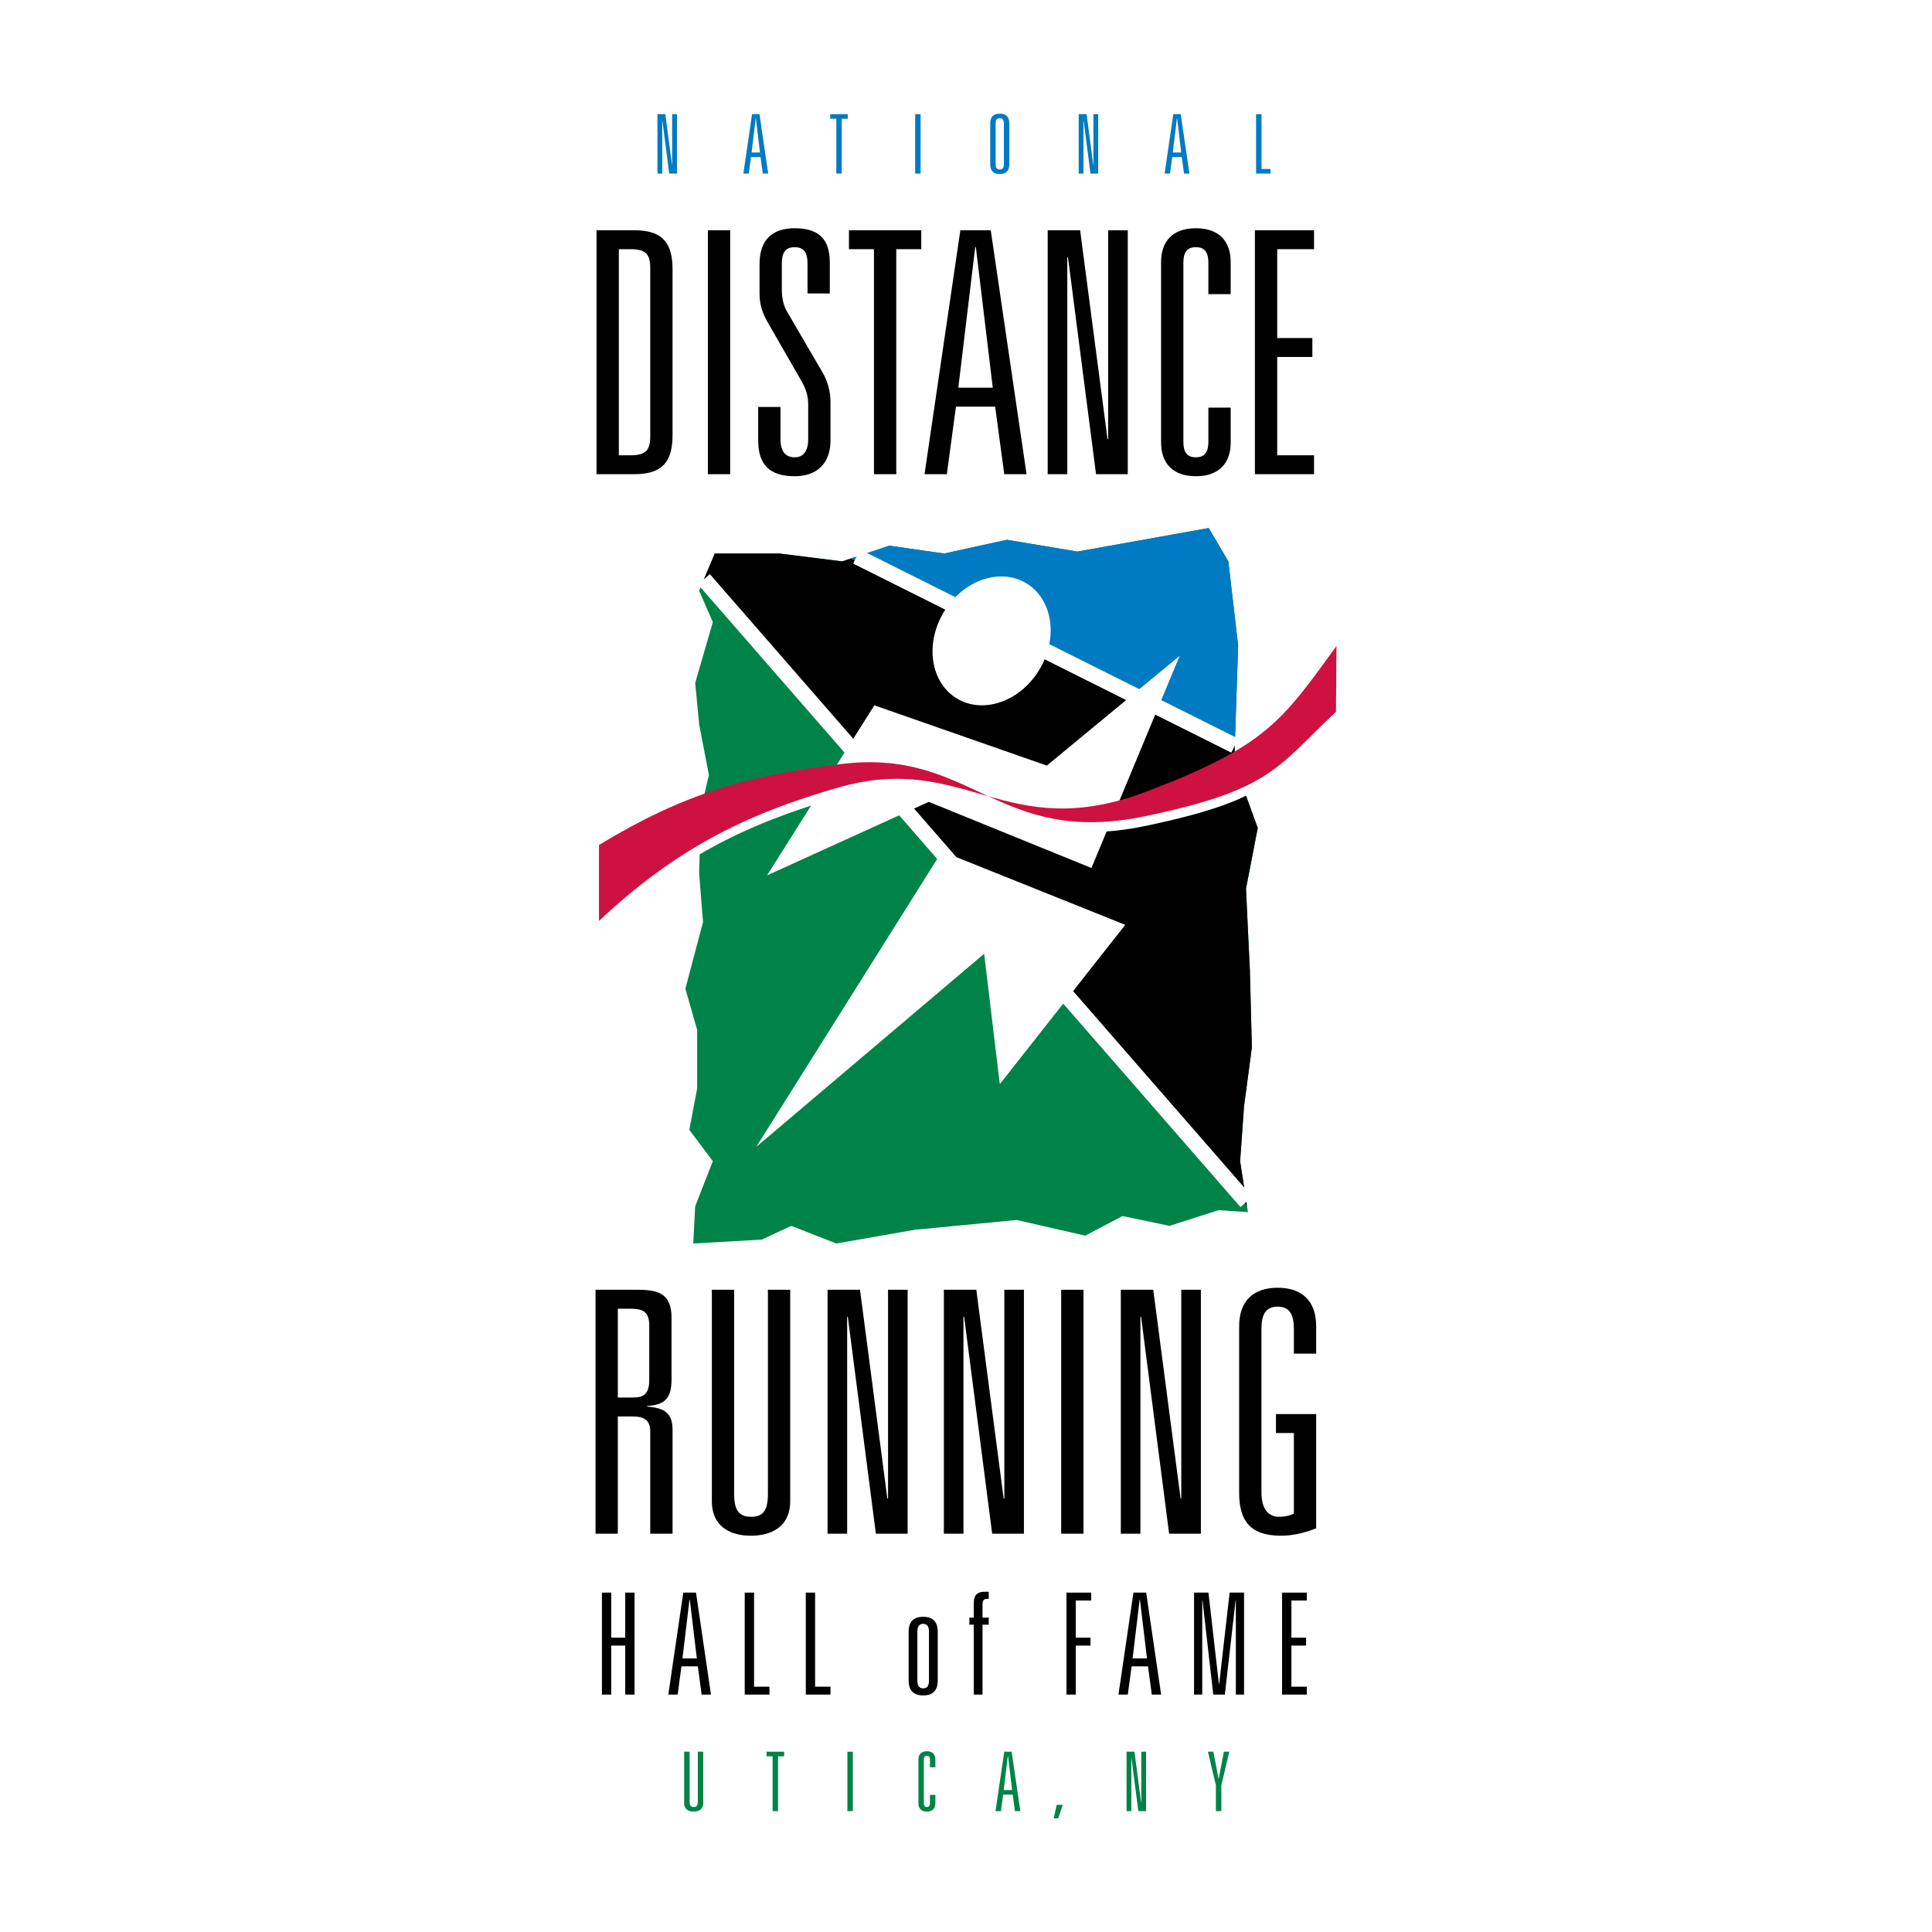 <?xml version="1.0" encoding="utf-8"?>
<!-- Generator: Adobe Illustrator 13.0.0, SVG Export Plug-In . SVG Version: 6.00 Build 14948)  -->
<!DOCTYPE svg PUBLIC "-//W3C//DTD SVG 1.0//EN" "http://www.w3.org/TR/2001/REC-SVG-20010904/DTD/svg10.dtd">
<svg version="1.0" id="Layer_1" xmlns="http://www.w3.org/2000/svg" xmlns:xlink="http://www.w3.org/1999/xlink" x="0px" y="0px"
	 width="192.756px" height="192.756px" viewBox="0 0 192.756 192.756" enable-background="new 0 0 192.756 192.756"
	 xml:space="preserve">
<g>
	<polygon fill-rule="evenodd" clip-rule="evenodd" fill="#FFFFFF" points="0,0 192.756,0 192.756,192.756 0,192.756 0,0 	"/>
	<polygon fill-rule="evenodd" clip-rule="evenodd" points="62.38,163.391 60.984,163.391 60.984,158.895 60.055,158.895 
		60.055,169.07 60.984,169.07 60.984,164.18 62.38,164.18 62.38,169.07 63.31,169.07 63.31,158.895 62.38,158.895 62.38,163.391 	
		"/>
	<path fill-rule="evenodd" clip-rule="evenodd" d="M70.003,169.07h0.931l-1.494-10.176h-1.269l-1.493,10.176h0.93l0.381-2.818h1.634
		L70.003,169.07L70.003,169.07z M69.525,165.463h-1.437l0.704-5.863h0.028L69.525,165.463L69.525,165.463z"/>
	<polygon fill-rule="evenodd" clip-rule="evenodd" points="74.303,169.07 76.769,169.07 76.769,168.281 75.232,168.281 
		75.232,158.895 74.303,158.895 74.303,169.07 	"/>
	<polygon fill-rule="evenodd" clip-rule="evenodd" points="80.393,169.07 82.859,169.07 82.859,168.281 81.323,168.281 
		81.323,158.895 80.393,158.895 80.393,169.07 	"/>
	<path fill-rule="evenodd" clip-rule="evenodd" d="M92.683,167.676c0,0.562-0.225,0.773-0.577,0.773s-0.578-0.211-0.578-0.773
		v-4.891c0-0.564,0.226-0.775,0.578-0.775s0.577,0.211,0.577,0.775V167.676L92.683,167.676z M90.655,167.676
		c0,1.168,0.704,1.479,1.451,1.479c0.747,0,1.452-0.311,1.452-1.479v-4.891c0-1.17-0.705-1.48-1.452-1.48
		c-0.747,0-1.451,0.311-1.451,1.48V167.676L90.655,167.676z"/>
	<path fill-rule="evenodd" clip-rule="evenodd" d="M97.153,161.389h-0.438v0.705h0.438v6.977h0.874v-6.977h0.619v-0.705h-0.619
		v-1.297c0-0.449,0.169-0.576,0.437-0.576h0.183v-0.705h-0.395c-0.888,0-1.099,0.465-1.099,1.17V161.389L97.153,161.389z"/>
	<polygon fill-rule="evenodd" clip-rule="evenodd" points="106.402,169.07 107.332,169.07 107.332,164.18 108.799,164.18 
		108.799,163.391 107.332,163.391 107.332,159.684 108.868,159.684 108.868,158.895 106.402,158.895 106.402,169.07 	"/>
	<path fill-rule="evenodd" clip-rule="evenodd" d="M114.916,169.07h0.93l-1.493-10.176h-1.269l-1.494,10.176h0.931l0.38-2.818h1.635
		L114.916,169.07L114.916,169.07z M114.437,165.463h-1.438l0.705-5.863h0.028L114.437,165.463L114.437,165.463z"/>
	<polygon fill-rule="evenodd" clip-rule="evenodd" points="121.639,167.998 121.61,167.998 120.567,158.895 119.13,158.895 
		119.13,169.07 119.948,169.07 119.948,159.684 119.976,159.684 121.047,169.07 122.202,169.07 123.273,159.684 123.302,159.684 
		123.302,169.07 124.119,169.07 124.119,158.895 122.682,158.895 121.639,167.998 	"/>
	<polygon fill-rule="evenodd" clip-rule="evenodd" points="127.913,169.07 130.379,169.07 130.379,168.281 128.843,168.281 
		128.843,164.18 130.309,164.18 130.309,163.391 128.843,163.391 128.843,159.684 130.379,159.684 130.379,158.895 127.913,158.895 
		127.913,169.07 	"/>
	<path fill-rule="evenodd" clip-rule="evenodd" d="M61.641,139.434v-8.865h1.248c1.146,0,1.887,0.234,1.887,1.65v5.461
		c0,1.449-0.607,1.754-1.652,1.754H61.641L61.641,139.434z M64.876,153.016h2.225v-10.414c0-1.686-0.944-2.158-2.528-2.26v-0.066
		c1.719-0.102,2.427-0.742,2.427-2.629v-6.17c0-2.426-1.315-2.797-3.438-2.797h-4.146v24.336h2.225V141.32h1.483
		c1.045,0,1.752,0.303,1.752,1.482V153.016L64.876,153.016z"/>
	<path fill-rule="evenodd" clip-rule="evenodd" d="M76.615,149.039c0,1.752-0.539,2.291-1.686,2.291
		c-1.112,0-1.685-0.539-1.685-2.291V128.68H71.02v21.066c0,2.697,2.022,3.473,3.875,3.473c1.922,0,3.944-0.775,3.944-3.473V128.68
		h-2.225V149.039L76.615,149.039z"/>
	<polygon fill-rule="evenodd" clip-rule="evenodd" points="88.599,149.51 88.531,149.51 85.802,128.68 82.565,128.68 
		82.565,153.016 84.52,153.016 84.52,131.377 84.587,131.377 87.386,153.016 90.554,153.016 90.554,128.68 88.599,128.68 
		88.599,149.51 	"/>
	<polygon fill-rule="evenodd" clip-rule="evenodd" points="100.203,149.51 100.135,149.51 97.405,128.68 94.169,128.68 
		94.169,153.016 96.124,153.016 96.124,131.377 96.191,131.377 98.989,153.016 102.157,153.016 102.157,128.68 100.203,128.68 
		100.203,149.51 	"/>
	<polygon fill-rule="evenodd" clip-rule="evenodd" points="105.874,153.016 108.099,153.016 108.099,128.68 105.874,128.68 
		105.874,153.016 	"/>
	<polygon fill-rule="evenodd" clip-rule="evenodd" points="117.856,149.51 117.79,149.51 115.06,128.68 111.824,128.68 
		111.824,153.016 113.779,153.016 113.779,131.377 113.847,131.377 116.644,153.016 119.812,153.016 119.812,128.68 117.856,128.68 
		117.856,149.51 	"/>
	<path fill-rule="evenodd" clip-rule="evenodd" d="M127.303,142.971h1.787v8.023c-0.304,0.201-0.877,0.336-1.483,0.336
		c-0.774,0-1.752-0.438-1.752-2.426v-16.281c0-1.348,0.336-2.258,1.617-2.258s1.618,0.91,1.618,2.258v2.428h2.225v-2.73
		c0-2.527-1.416-3.842-3.843-3.842s-3.842,1.314-3.842,3.842v16.617c0,2.799,1.112,4.281,4.18,4.281c1.146,0,2.325-0.27,3.505-0.742
		v-11.393h-4.012V142.971L127.303,142.971z"/>
	<path fill-rule="evenodd" clip-rule="evenodd" d="M59.516,47.31h3.81c3.033,0,3.774-1.551,3.774-3.944V26.918
		c0-2.393-0.741-3.943-3.774-3.943h-3.81V47.31L59.516,47.31z M61.741,45.423V24.861h1.18c1.483,0,1.955,0.473,1.955,1.889v16.786
		c0,1.415-0.472,1.887-1.955,1.887H61.741L61.741,45.423z"/>
	<polygon fill-rule="evenodd" clip-rule="evenodd" points="70.626,47.31 72.851,47.31 72.851,22.975 70.626,22.975 70.626,47.31 	
		"/>
	<path fill-rule="evenodd" clip-rule="evenodd" d="M80.565,29.277h2.224v-3.101c0-2.225-1.011-3.404-3.505-3.404
		c-2.258,0-3.504,1.18-3.504,3.573v2.932c0,1.248,0.336,2.057,0.943,3.102l3.27,5.696c0.471,0.844,0.641,1.483,0.641,2.326v3.405
		c0,1.146-0.438,1.82-1.349,1.82c-0.978,0-1.416-0.674-1.416-1.82v-3.202h-2.224v3.337c0,2.46,1.179,3.573,3.64,3.573
		c2.225,0,3.573-1.281,3.573-3.573v-3.843c0-1.078-0.304-2.123-0.81-2.965l-3.539-6.068c-0.371-0.64-0.506-1.416-0.506-2.19v-2.562
		c0-0.944,0.236-1.651,1.281-1.651s1.282,0.708,1.282,1.651V29.277L80.565,29.277z"/>
	<polygon fill-rule="evenodd" clip-rule="evenodd" points="87.195,47.31 89.421,47.31 89.421,24.861 91.914,24.861 91.914,22.975 
		84.701,22.975 84.701,24.861 87.195,24.861 87.195,47.31 	"/>
	<path fill-rule="evenodd" clip-rule="evenodd" d="M100.194,47.31h2.225l-3.573-24.335h-3.032L92.241,47.31h2.225l0.91-6.741h3.91
		L100.194,47.31L100.194,47.31z M99.049,38.681h-3.438l1.686-14.021h0.066L99.049,38.681L99.049,38.681z"/>
	<polygon fill-rule="evenodd" clip-rule="evenodd" points="110.563,43.805 110.496,43.805 107.765,22.975 104.529,22.975 
		104.529,47.31 106.484,47.31 106.484,25.671 106.552,25.671 109.351,47.31 112.518,47.31 112.518,22.975 110.563,22.975 
		110.563,43.805 	"/>
	<path fill-rule="evenodd" clip-rule="evenodd" d="M120.56,29.344h2.225v-3.202c0-2.056-1.146-3.371-3.472-3.371
		c-2.325,0-3.472,1.315-3.472,3.371v18c0,2.056,1.146,3.371,3.472,3.371c2.326,0,3.472-1.315,3.472-3.371V40.67h-2.225v3.405
		c0,1.045-0.371,1.55-1.247,1.55s-1.247-0.505-1.247-1.55V26.209c0-1.045,0.371-1.549,1.247-1.549s1.247,0.504,1.247,1.549V29.344
		L120.56,29.344z"/>
	<polygon fill-rule="evenodd" clip-rule="evenodd" points="125.202,47.31 131.101,47.31 131.101,45.423 127.427,45.423 
		127.427,35.614 130.933,35.614 130.933,33.727 127.427,33.727 127.427,24.861 131.101,24.861 131.101,22.975 125.202,22.975 
		125.202,47.31 	"/>
	<polygon fill-rule="evenodd" clip-rule="evenodd" fill="#008348" points="71.314,55.226 69.75,58.941 71.119,62.069 69.359,68.132 
		69.75,72.239 70.728,77.324 69.946,80.649 69.75,87.102 70.141,91.991 68.381,98.641 69.554,102.748 69.554,108.613 
		68.772,112.721 71.119,115.85 69.359,120.348 69.164,124.064 76.008,123.674 78.941,122.305 83.44,124.064 91.262,122.695 
		101.432,121.717 108.276,123.281 111.992,121.326 116.686,122.305 121.575,120.738 124.508,120.936 123.727,115.85 
		124.117,110.375 124.899,104.508 124.703,96.88 124.312,88.667 125.486,82.604 123.14,76.15 123.53,64.417 122.553,56.008 
		120.597,52.683 107.494,55.029 100.454,53.855 94.195,55.226 88.721,54.442 84.026,56.008 77.769,55.226 71.314,55.226 	"/>
	<polygon fill-rule="evenodd" clip-rule="evenodd" points="70.27,58.099 124.408,120.285 123.727,115.85 124.117,110.375 
		124.899,104.508 124.703,96.88 124.312,88.667 125.486,82.604 123.14,76.15 123.196,74.455 85.195,55.619 84.026,56.008 
		77.769,55.226 71.314,55.226 71.314,55.226 70.188,57.899 70.27,58.099 	"/>
	<polygon fill-rule="evenodd" clip-rule="evenodd" fill="#007AC2" points="123.193,74.541 84.877,55.725 88.721,54.442 
		94.195,55.226 100.454,53.855 107.494,55.029 120.597,52.683 122.553,56.008 123.53,64.417 123.193,74.541 	"/>
	<path fill="none" stroke="#FFFFFF" stroke-width="1.564" stroke-miterlimit="2.613" d="M70.232,57.797l54.12,62.119
		 M123.198,74.394L85.467,55.528"/>
	<polygon fill-rule="evenodd" clip-rule="evenodd" fill="#FFFFFF" points="76.529,87.336 87.235,70.37 104.444,76.384 
		117.695,65.433 108.894,86.601 92.663,80.002 76.529,87.336 	"/>
	<polygon fill-rule="evenodd" clip-rule="evenodd" fill="#FFFFFF" points="93.982,84.94 112.268,92.273 99.751,108.164 
		98.187,95.158 75.454,114.422 93.982,84.94 	"/>
	<path fill-rule="evenodd" clip-rule="evenodd" fill="#FFFFFF" d="M94.16,61.072c1.909-3.177,5.593-4.469,8.228-2.885
		c2.636,1.584,3.224,5.443,1.314,8.621c-1.909,3.177-5.593,4.469-8.228,2.885C92.839,68.109,92.251,64.25,94.16,61.072L94.16,61.072
		z"/>
	<path fill-rule="evenodd" clip-rule="evenodd" fill="#FFFFFF" d="M59.758,85.282c8.479-5.134,14.68-6.887,24.104-8.068
		c13.25-1.661,15.548,8.312,30.459,5.183c12.392-2.6,13.021-4.761,18.97-10.414l0.049-6.551c-5.451,7.51-7.043,9.983-18.875,14.49
		c-14.237,5.423-18.067-4.066-30.896-0.354c-9.121,2.64-16.048,6.02-23.81,13.291V85.282L59.758,85.282z"/>
	<path fill-rule="evenodd" clip-rule="evenodd" fill="#CE1141" d="M59.758,84.304c8.479-5.133,14.68-6.888,24.104-8.069
		c13.25-1.659,15.548,8.312,30.459,5.184c12.392-2.601,13.021-4.762,18.97-10.413l0.049-6.552
		c-5.451,7.51-7.043,9.984-18.875,14.491c-14.237,5.423-18.067-4.067-30.896-0.354c-9.121,2.64-16.048,6.02-23.81,13.29V84.304
		L59.758,84.304z"/>
	<polygon fill-rule="evenodd" clip-rule="evenodd" fill="#007AC2" points="67.063,16.462 67.047,16.462 66.382,11.388 
		65.594,11.388 65.594,17.316 66.07,17.316 66.07,12.045 66.087,12.045 66.768,17.316 67.54,17.316 67.54,11.388 67.063,11.388 
		67.063,16.462 	"/>
	<path fill-rule="evenodd" clip-rule="evenodd" fill="#007AC2" d="M76.102,17.316h0.542l-0.871-5.928h-0.739l-0.869,5.928h0.541
		l0.222-1.642h0.953L76.102,17.316L76.102,17.316z M75.822,15.214h-0.837l0.41-3.416h0.017L75.822,15.214L75.822,15.214z"/>
	<polygon fill-rule="evenodd" clip-rule="evenodd" fill="#007AC2" points="83.441,17.316 83.982,17.316 83.982,11.847 
		84.589,11.847 84.589,11.388 82.833,11.388 82.833,11.847 83.441,11.847 83.441,17.316 	"/>
	<polygon fill-rule="evenodd" clip-rule="evenodd" fill="#007AC2" points="91.306,17.316 91.848,17.316 91.848,11.388 
		91.306,11.388 91.306,17.316 	"/>
	<path fill-rule="evenodd" clip-rule="evenodd" fill="#007AC2" d="M98.794,16.363c0,0.583,0.222,1.001,0.953,1.001
		c0.729,0,0.952-0.419,0.952-1.001v-4.022c0-0.584-0.223-1.002-0.952-1.002c-0.731,0-0.953,0.418-0.953,1.002V16.363L98.794,16.363z
		 M99.335,12.356c0-0.328,0.067-0.558,0.412-0.558s0.41,0.23,0.41,0.558v3.991c0,0.328-0.065,0.558-0.41,0.558
		s-0.412-0.23-0.412-0.558V12.356L99.335,12.356z"/>
	<polygon fill-rule="evenodd" clip-rule="evenodd" fill="#007AC2" points="109.091,16.462 109.074,16.462 108.409,11.388 
		107.621,11.388 107.621,17.316 108.098,17.316 108.098,12.045 108.114,12.045 108.796,17.316 109.567,17.316 109.567,11.388 
		109.091,11.388 109.091,16.462 	"/>
	<path fill-rule="evenodd" clip-rule="evenodd" fill="#007AC2" d="M118.129,17.316h0.542l-0.87-5.928h-0.739l-0.87,5.928h0.542
		l0.222-1.642h0.953L118.129,17.316L118.129,17.316z M117.85,15.214h-0.837l0.41-3.416h0.017L117.85,15.214L117.85,15.214z"/>
	<polygon fill-rule="evenodd" clip-rule="evenodd" fill="#007AC2" points="125.32,17.316 126.757,17.316 126.757,16.855 
		125.861,16.855 125.861,11.388 125.32,11.388 125.32,17.316 	"/>
	<path fill-rule="evenodd" clip-rule="evenodd" fill="#008348" d="M69.622,179.727c0,0.426-0.131,0.557-0.41,0.557
		c-0.271,0-0.411-0.131-0.411-0.557v-4.959h-0.542v5.131c0,0.656,0.493,0.846,0.944,0.846c0.469,0,0.96-0.189,0.96-0.846v-5.131
		h-0.542V179.727L69.622,179.727z"/>
	<polygon fill-rule="evenodd" clip-rule="evenodd" fill="#008348" points="77.084,180.695 77.626,180.695 77.626,175.229 
		78.234,175.229 78.234,174.768 76.477,174.768 76.477,175.229 77.084,175.229 77.084,180.695 	"/>
	<polygon fill-rule="evenodd" clip-rule="evenodd" fill="#008348" points="84.545,180.695 85.087,180.695 85.087,174.768 
		84.545,174.768 84.545,180.695 	"/>
	<path fill-rule="evenodd" clip-rule="evenodd" fill="#008348" d="M92.78,176.32h0.542v-0.781c0-0.5-0.28-0.82-0.846-0.82
		c-0.567,0-0.845,0.32-0.845,0.82v4.385c0,0.5,0.278,0.82,0.845,0.82c0.566,0,0.846-0.32,0.846-0.82v-0.846H92.78v0.828
		c0,0.256-0.09,0.377-0.304,0.377c-0.214,0-0.304-0.121-0.304-0.377v-4.35c0-0.256,0.09-0.379,0.304-0.379
		c0.213,0,0.304,0.123,0.304,0.379V176.32L92.78,176.32z"/>
	<path fill-rule="evenodd" clip-rule="evenodd" fill="#008348" d="M101.259,180.695h0.542l-0.87-5.928h-0.738l-0.87,5.928h0.541
		l0.222-1.643h0.953L101.259,180.695L101.259,180.695z M100.979,178.594h-0.837l0.41-3.416h0.017L100.979,178.594L100.979,178.594z"
		/>
	<polygon fill-rule="evenodd" clip-rule="evenodd" fill="#008348" points="105.132,181.418 105.576,181.418 106.036,180.07 
		105.428,180.07 105.132,181.418 	"/>
	<polygon fill-rule="evenodd" clip-rule="evenodd" fill="#008348" points="113.866,179.842 113.85,179.842 113.185,174.768 
		112.396,174.768 112.396,180.695 112.873,180.695 112.873,175.424 112.89,175.424 113.571,180.695 114.343,180.695 
		114.343,174.768 113.866,174.768 113.866,179.842 	"/>
	<polygon fill-rule="evenodd" clip-rule="evenodd" fill="#008348" points="121.59,177.459 121.573,177.459 121.056,174.768 
		120.514,174.768 121.311,178.117 121.311,180.695 121.853,180.695 121.853,178.117 122.648,174.768 122.107,174.768 
		121.59,177.459 	"/>
</g>
</svg>

